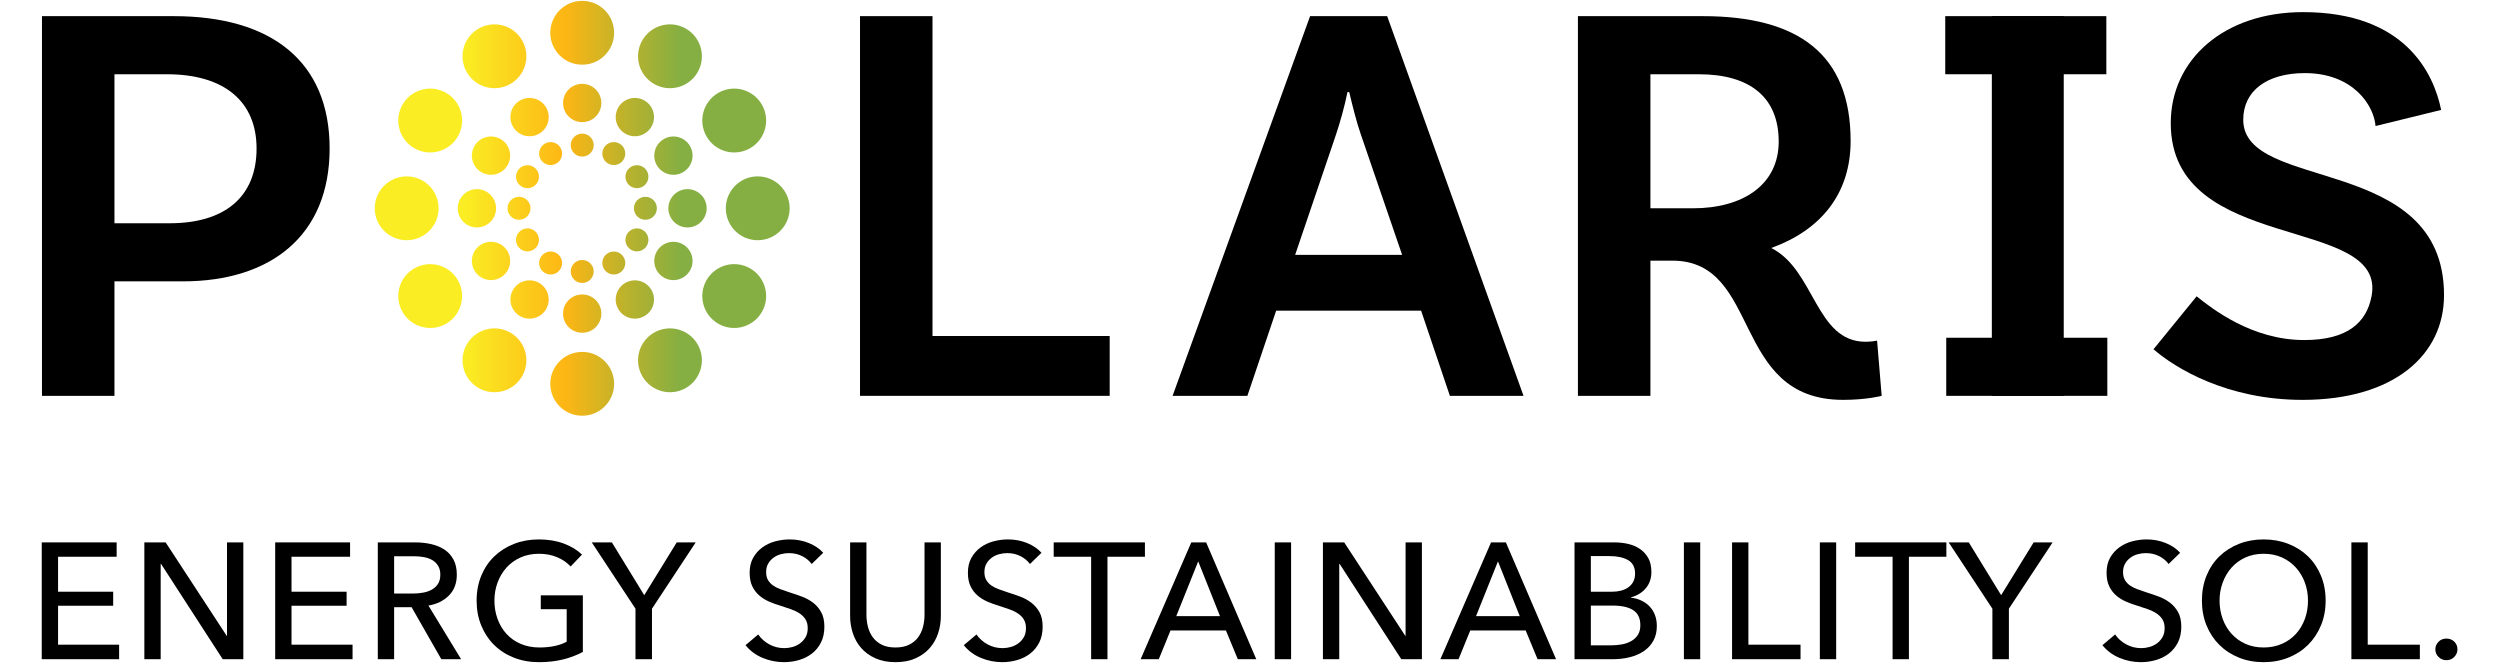 <svg width="180" height="48" viewBox="0 0 214 59" fill="none" xmlns="http://www.w3.org/2000/svg">
    <g clip-path="url(#clip0_2022_1597)">
        <path d="M25.547 13.139C25.547 20.878 20.303 24.9 12.564 24.9H6.505V35.032H0.09V1.429H11.749C20.404 1.429 25.547 5.451 25.547 13.139ZM19.081 13.139C19.081 9.066 16.331 6.571 11.138 6.571H6.505V19.758H11.392C16.28 19.758 19.081 17.416 19.081 13.139Z" fill="black"/>
        <path d="M94.582 29.737V35.032H72.486V1.429H78.901V29.737L94.582 29.737Z" fill="black"/>
        <path d="M122.144 27.497H109.314L106.768 35.032H100.149L112.318 1.429H119.14L131.207 35.032H124.69L122.144 27.497ZM120.464 22.558L116.798 11.866C116.442 10.848 116.085 9.422 115.78 8.149H115.627C115.373 9.422 114.965 10.848 114.609 11.917L110.994 22.558H120.464Z" fill="black"/>
        <path d="M162.904 35.032C162.904 35.032 161.58 35.388 159.493 35.388C149.513 35.388 152.314 23.067 144.371 23.067H142.436V35.032H136.021V1.429H147.069C155.521 1.429 160.155 4.789 160.155 12.477C160.155 17.161 157.507 20.369 153.128 21.947C156.998 23.882 157.049 30.246 161.478 30.246C162.038 30.246 162.497 30.144 162.497 30.144L162.904 35.032ZM146.204 18.434C150.633 18.434 153.79 16.346 153.79 12.528C153.79 8.608 151.244 6.571 146.713 6.571H142.436V18.434H146.204Z" fill="black"/>
        <path d="M172.652 1.429H179.016V35.032H172.652V1.429Z" fill="black"/>
        <path d="M200.35 6.47C196.99 6.47 194.902 8.048 194.902 10.594C194.902 17.06 212.671 13.546 212.671 26.122C212.671 31.417 208.242 35.389 200.146 35.389C193.477 35.389 188.895 32.588 186.96 30.908L190.778 26.224C192.145 27.321 195.666 30.094 200.299 30.094C204.169 30.094 205.814 28.515 206.256 26.224C207.666 18.925 188.487 22.609 188.487 10.899C188.487 5.298 193.171 1.073 200.197 1.073C209.209 1.073 211.755 6.47 212.417 9.728L206.613 11.153C206.46 9.321 204.627 6.47 200.35 6.47Z" fill="black"/>
        <path d="M45.075 33.968C45.075 32.407 46.34 31.143 47.9 31.143C49.461 31.143 50.725 32.407 50.725 33.968C50.725 35.528 49.461 36.793 47.9 36.793C46.34 36.793 45.075 35.528 45.075 33.968ZM57.08 34.334C58.431 33.553 58.894 31.825 58.114 30.474C57.334 29.123 55.606 28.66 54.254 29.44C52.903 30.22 52.44 31.948 53.22 33.299C54 34.651 55.728 35.114 57.08 34.334ZM63.8 27.614C64.58 26.262 64.117 24.534 62.766 23.754C61.414 22.974 59.686 23.437 58.906 24.788C58.126 26.14 58.589 27.868 59.94 28.648C61.291 29.428 63.019 28.965 63.8 27.614ZM66.259 18.434C66.259 16.874 64.994 15.609 63.434 15.609C61.874 15.609 60.609 16.874 60.609 18.434C60.609 19.994 61.874 21.259 63.434 21.259C64.994 21.259 66.259 19.994 66.259 18.434ZM63.8 9.255C63.019 7.903 61.291 7.44 59.94 8.22C58.589 9.001 58.126 10.729 58.906 12.08C59.686 13.431 61.414 13.894 62.766 13.114C64.117 12.334 64.58 10.606 63.8 9.255ZM57.08 2.535C55.728 1.754 54 2.217 53.22 3.569C52.44 4.92 52.903 6.648 54.254 7.428C55.606 8.208 57.334 7.745 58.114 6.394C58.894 5.043 58.431 3.315 57.08 2.535ZM47.9 0.075C46.34 0.075 45.075 1.34 45.075 2.9C45.075 4.461 46.34 5.726 47.9 5.726C49.461 5.726 50.725 4.461 50.725 2.9C50.725 1.34 49.461 0.075 47.9 0.075ZM38.721 2.535C37.369 3.315 36.906 5.043 37.686 6.394C38.467 7.745 40.195 8.208 41.546 7.428C42.897 6.648 43.36 4.92 42.58 3.569C41.8 2.217 40.072 1.754 38.721 2.535ZM32.001 9.255C31.221 10.606 31.683 12.334 33.035 13.114C34.386 13.894 36.114 13.431 36.894 12.08C37.675 10.729 37.212 9.001 35.86 8.22C34.509 7.44 32.781 7.903 32.001 9.255ZM29.541 18.434C29.541 19.994 30.806 21.259 32.366 21.259C33.927 21.259 35.192 19.994 35.192 18.434C35.192 16.874 33.927 15.609 32.366 15.609C30.806 15.609 29.541 16.874 29.541 18.434ZM32.001 27.614C32.781 28.965 34.509 29.428 35.86 28.648C37.212 27.868 37.675 26.14 36.894 24.788C36.114 23.437 34.386 22.974 33.035 23.754C31.683 24.534 31.221 26.262 32.001 27.614ZM38.721 34.334C40.072 35.114 41.8 34.651 42.58 33.299C43.36 31.948 42.897 30.22 41.546 29.44C40.195 28.66 38.467 29.123 37.686 30.474C36.906 31.825 37.369 33.553 38.721 34.334ZM47.9 29.45C48.836 29.45 49.595 28.691 49.595 27.754C49.595 26.818 48.836 26.059 47.9 26.059C46.964 26.059 46.205 26.818 46.205 27.754C46.205 28.691 46.964 29.45 47.9 29.45ZM53.408 27.974C54.219 27.506 54.496 26.469 54.028 25.658C53.56 24.847 52.523 24.57 51.713 25.038C50.902 25.506 50.624 26.543 51.092 27.353C51.56 28.164 52.597 28.442 53.408 27.974ZM57.44 23.942C57.908 23.131 57.63 22.094 56.819 21.626C56.008 21.158 54.972 21.436 54.504 22.247C54.035 23.057 54.313 24.094 55.124 24.562C55.935 25.03 56.972 24.753 57.44 23.942ZM58.916 18.434C58.916 17.498 58.157 16.739 57.22 16.739C56.284 16.739 55.525 17.498 55.525 18.434C55.525 19.37 56.284 20.129 57.22 20.129C58.157 20.129 58.916 19.37 58.916 18.434ZM57.44 12.926C56.972 12.116 55.935 11.838 55.124 12.306C54.313 12.774 54.035 13.811 54.504 14.622C54.972 15.432 56.008 15.71 56.819 15.242C57.63 14.774 57.908 13.737 57.44 12.926ZM53.408 8.894C52.597 8.426 51.56 8.704 51.092 9.515C50.624 10.326 50.902 11.363 51.713 11.831C52.523 12.299 53.56 12.021 54.028 11.21C54.496 10.399 54.219 9.363 53.408 8.894ZM47.9 7.419C46.964 7.419 46.205 8.178 46.205 9.114C46.205 10.05 46.964 10.809 47.9 10.809C48.836 10.809 49.595 10.05 49.595 9.114C49.595 8.178 48.836 7.419 47.9 7.419ZM42.392 8.894C41.582 9.363 41.304 10.399 41.772 11.21C42.24 12.021 43.277 12.299 44.088 11.831C44.898 11.363 45.176 10.326 44.708 9.515C44.24 8.704 43.203 8.426 42.392 8.894ZM38.361 12.926C37.892 13.737 38.17 14.774 38.981 15.242C39.792 15.71 40.828 15.432 41.297 14.622C41.765 13.811 41.487 12.774 40.676 12.306C39.865 11.838 38.829 12.116 38.361 12.926ZM36.885 18.434C36.885 19.37 37.644 20.129 38.58 20.129C39.516 20.129 40.275 19.37 40.275 18.434C40.275 17.498 39.516 16.739 38.58 16.739C37.644 16.739 36.885 17.498 36.885 18.434ZM38.361 23.942C38.829 24.753 39.865 25.03 40.676 24.562C41.487 24.094 41.765 23.057 41.297 22.247C40.828 21.436 39.792 21.158 38.981 21.626C38.17 22.094 37.892 23.131 38.361 23.942ZM42.392 27.974C43.203 28.442 44.24 28.164 44.708 27.353C45.176 26.543 44.898 25.506 44.088 25.038C43.277 24.57 42.24 24.847 41.772 25.658C41.304 26.469 41.582 27.506 42.392 27.974ZM47.9 25.043C48.462 25.043 48.917 24.588 48.917 24.026C48.917 23.465 48.462 23.009 47.9 23.009C47.338 23.009 46.883 23.465 46.883 24.026C46.883 24.588 47.338 25.043 47.9 25.043ZM51.205 24.158C51.691 23.877 51.858 23.255 51.577 22.768C51.296 22.282 50.674 22.115 50.188 22.396C49.701 22.677 49.535 23.299 49.815 23.786C50.096 24.272 50.718 24.439 51.205 24.158ZM53.624 21.739C53.905 21.252 53.738 20.63 53.252 20.349C52.765 20.068 52.143 20.235 51.862 20.722C51.581 21.208 51.748 21.83 52.234 22.111C52.721 22.392 53.343 22.225 53.624 21.739ZM54.509 18.434C54.509 17.872 54.054 17.417 53.492 17.417C52.931 17.417 52.475 17.872 52.475 18.434C52.475 18.996 52.931 19.451 53.492 19.451C54.054 19.451 54.509 18.996 54.509 18.434ZM53.624 15.13C53.343 14.643 52.721 14.476 52.234 14.757C51.748 15.038 51.581 15.66 51.862 16.147C52.143 16.633 52.765 16.8 53.252 16.519C53.738 16.238 53.905 15.616 53.624 15.13ZM51.205 12.71C50.718 12.429 50.096 12.596 49.815 13.083C49.535 13.569 49.701 14.191 50.188 14.472C50.674 14.753 51.296 14.586 51.577 14.1C51.858 13.613 51.691 12.991 51.205 12.71ZM47.9 11.825C47.338 11.825 46.883 12.28 46.883 12.842C46.883 13.404 47.338 13.859 47.9 13.859C48.462 13.859 48.917 13.404 48.917 12.842C48.917 12.28 48.462 11.825 47.9 11.825ZM44.596 12.71C44.109 12.991 43.942 13.613 44.223 14.1C44.504 14.586 45.126 14.753 45.613 14.472C46.099 14.191 46.266 13.569 45.985 13.083C45.704 12.596 45.082 12.429 44.596 12.71ZM42.176 15.13C41.895 15.616 42.062 16.238 42.549 16.519C43.035 16.8 43.657 16.633 43.938 16.147C44.219 15.66 44.052 15.038 43.566 14.757C43.079 14.476 42.457 14.643 42.176 15.13ZM41.291 18.434C41.291 18.996 41.746 19.451 42.308 19.451C42.87 19.451 43.325 18.996 43.325 18.434C43.325 17.872 42.87 17.417 42.308 17.417C41.746 17.417 41.291 17.872 41.291 18.434ZM42.176 21.739C42.457 22.225 43.079 22.392 43.566 22.111C44.052 21.83 44.219 21.208 43.938 20.722C43.657 20.235 43.035 20.068 42.549 20.349C42.062 20.63 41.895 21.252 42.176 21.739ZM44.596 24.158C45.082 24.439 45.704 24.272 45.985 23.786C46.266 23.299 46.099 22.677 45.613 22.396C45.126 22.115 44.504 22.282 44.223 22.768C43.942 23.255 44.109 23.877 44.596 24.158Z" fill="url(#paint0_linear_2022_1597)"/>
        <path d="M1.514 57.054H6.917V58.339H0.069V48.002H6.698V49.272H1.514V52.367H6.391V53.608H1.514V57.054Z" fill="black"/>
        <path d="M16.436 56.266H16.465V48.002H17.91V58.339H16.085L10.625 49.9H10.595V58.339H9.15V48.002H11.034L16.436 56.266Z" fill="black"/>
        <path d="M22.174 57.054H27.576V58.339H20.729V48.002H27.357V49.272H22.174V52.367H27.05V53.608H22.174V57.054Z" fill="black"/>
        <path d="M31.255 58.339H29.81V48.002H33.123C33.62 48.002 34.092 48.053 34.54 48.155C34.987 48.257 35.38 48.42 35.715 48.644C36.051 48.868 36.316 49.163 36.511 49.528C36.706 49.892 36.803 50.338 36.803 50.864C36.803 51.623 36.57 52.236 36.102 52.703C35.635 53.17 35.031 53.467 34.291 53.594L37.183 58.339H35.431L32.803 53.74H31.255L31.255 58.339ZM31.255 52.528H32.919C33.26 52.528 33.577 52.499 33.868 52.44C34.16 52.382 34.416 52.287 34.635 52.156C34.854 52.024 35.026 51.854 35.153 51.645C35.28 51.435 35.343 51.175 35.343 50.864C35.343 50.552 35.28 50.292 35.153 50.082C35.026 49.873 34.859 49.705 34.65 49.579C34.44 49.452 34.194 49.362 33.912 49.309C33.63 49.255 33.333 49.228 33.022 49.228H31.255L31.255 52.528Z" fill="black"/>
        <path d="M46.877 50.133C46.566 49.793 46.169 49.52 45.687 49.316C45.205 49.111 44.668 49.009 44.074 49.009C43.47 49.009 42.925 49.119 42.438 49.338C41.952 49.557 41.538 49.856 41.197 50.236C40.857 50.615 40.594 51.056 40.409 51.557C40.224 52.058 40.132 52.591 40.132 53.156C40.132 53.73 40.224 54.27 40.409 54.776C40.594 55.283 40.857 55.723 41.197 56.098C41.538 56.472 41.957 56.767 42.453 56.981C42.95 57.195 43.505 57.302 44.118 57.302C44.604 57.302 45.052 57.258 45.461 57.171C45.87 57.083 46.225 56.957 46.527 56.791V53.915H44.234V52.688H47.957V57.696C47.412 57.988 46.818 58.212 46.176 58.368C45.533 58.524 44.833 58.602 44.074 58.602C43.266 58.602 42.523 58.468 41.847 58.2C41.17 57.932 40.589 57.558 40.102 57.076C39.616 56.594 39.236 56.02 38.964 55.353C38.691 54.687 38.555 53.954 38.555 53.156C38.555 52.348 38.693 51.611 38.971 50.944C39.248 50.277 39.633 49.708 40.124 49.236C40.615 48.763 41.197 48.396 41.869 48.133C42.541 47.87 43.271 47.739 44.059 47.739C44.886 47.739 45.623 47.861 46.271 48.104C46.918 48.347 47.456 48.673 47.884 49.082L46.877 50.133Z" fill="black"/>
        <path d="M54.075 58.339H52.615V53.871L48.746 48.002H50.527L53.389 52.674L56.265 48.002H57.944L54.075 53.871V58.339Z" fill="black"/>
        <path d="M68.208 49.914C68.004 49.632 67.727 49.401 67.376 49.221C67.026 49.041 66.632 48.951 66.193 48.951C65.96 48.951 65.724 48.982 65.485 49.046C65.247 49.109 65.03 49.211 64.835 49.352C64.641 49.493 64.483 49.669 64.361 49.878C64.239 50.087 64.178 50.338 64.178 50.63C64.178 50.912 64.234 51.148 64.346 51.338C64.458 51.528 64.609 51.688 64.799 51.82C64.989 51.951 65.213 52.063 65.471 52.155C65.728 52.248 66.004 52.343 66.296 52.44C66.646 52.547 67.001 52.669 67.361 52.805C67.722 52.942 68.047 53.122 68.34 53.345C68.631 53.569 68.87 53.849 69.055 54.185C69.24 54.521 69.332 54.947 69.332 55.462C69.332 55.998 69.233 56.463 69.033 56.857C68.834 57.251 68.568 57.577 68.238 57.835C67.906 58.093 67.524 58.285 67.092 58.412C66.658 58.538 66.213 58.601 65.755 58.601C65.103 58.601 64.473 58.475 63.865 58.222C63.256 57.969 62.753 57.594 62.353 57.098L63.478 56.149C63.721 56.509 64.047 56.801 64.456 57.025C64.865 57.249 65.308 57.36 65.785 57.36C66.028 57.36 66.271 57.326 66.515 57.258C66.758 57.19 66.979 57.083 67.179 56.937C67.378 56.791 67.541 56.609 67.668 56.389C67.795 56.171 67.858 55.906 67.858 55.594C67.858 55.283 67.792 55.022 67.661 54.813C67.529 54.604 67.352 54.426 67.128 54.28C66.904 54.134 66.644 54.01 66.347 53.907C66.05 53.805 65.736 53.701 65.405 53.593C65.074 53.496 64.748 53.377 64.427 53.236C64.106 53.095 63.818 52.915 63.565 52.696C63.312 52.477 63.108 52.207 62.952 51.885C62.797 51.564 62.719 51.165 62.719 50.688C62.719 50.172 62.823 49.73 63.032 49.359C63.242 48.99 63.514 48.683 63.85 48.44C64.186 48.197 64.566 48.019 64.989 47.907C65.412 47.795 65.838 47.739 66.266 47.739C66.87 47.739 67.434 47.846 67.96 48.06C68.486 48.275 68.909 48.562 69.23 48.922L68.208 49.914Z" fill="black"/>
        <path d="M75.625 58.602C74.944 58.602 74.35 58.487 73.844 58.258C73.338 58.03 72.919 57.726 72.588 57.346C72.257 56.967 72.012 56.531 71.851 56.039C71.69 55.548 71.61 55.039 71.61 54.514V48.002H73.055V54.426C73.055 54.776 73.099 55.124 73.187 55.47C73.275 55.815 73.418 56.125 73.617 56.397C73.817 56.669 74.08 56.889 74.406 57.054C74.732 57.22 75.138 57.302 75.625 57.302C76.102 57.302 76.506 57.22 76.837 57.054C77.168 56.889 77.433 56.67 77.633 56.397C77.832 56.125 77.976 55.815 78.063 55.47C78.151 55.124 78.195 54.776 78.195 54.426V48.002H79.64V54.514C79.64 55.039 79.56 55.548 79.399 56.039C79.239 56.531 78.993 56.967 78.662 57.346C78.331 57.726 77.912 58.03 77.406 58.258C76.9 58.487 76.306 58.602 75.625 58.602Z" fill="black"/>
        <path d="M87.525 49.914C87.32 49.632 87.043 49.401 86.693 49.221C86.342 49.041 85.948 48.951 85.51 48.951C85.276 48.951 85.04 48.982 84.802 49.046C84.563 49.109 84.347 49.211 84.152 49.352C83.957 49.493 83.799 49.669 83.678 49.878C83.556 50.087 83.495 50.338 83.495 50.63C83.495 50.912 83.551 51.148 83.663 51.338C83.775 51.528 83.925 51.688 84.116 51.82C84.305 51.951 84.529 52.063 84.787 52.155C85.045 52.248 85.32 52.343 85.612 52.44C85.963 52.547 86.317 52.669 86.678 52.805C87.038 52.942 87.364 53.122 87.656 53.345C87.948 53.569 88.186 53.849 88.372 54.185C88.556 54.521 88.649 54.947 88.649 55.462C88.649 55.998 88.549 56.463 88.35 56.857C88.15 57.251 87.885 57.577 87.554 57.835C87.223 58.093 86.841 58.285 86.408 58.412C85.975 58.538 85.529 58.601 85.072 58.601C84.419 58.601 83.789 58.475 83.181 58.222C82.573 57.969 82.069 57.594 81.67 57.098L82.794 56.149C83.038 56.509 83.363 56.801 83.772 57.025C84.181 57.249 84.624 57.36 85.101 57.36C85.344 57.36 85.588 57.326 85.831 57.258C86.074 57.19 86.296 57.083 86.495 56.937C86.695 56.791 86.858 56.609 86.984 56.389C87.111 56.171 87.174 55.906 87.174 55.594C87.174 55.283 87.109 55.022 86.977 54.813C86.846 54.604 86.668 54.426 86.444 54.28C86.22 54.134 85.96 54.01 85.663 53.907C85.366 53.805 85.052 53.701 84.722 53.593C84.39 53.496 84.064 53.377 83.743 53.236C83.422 53.095 83.135 52.915 82.882 52.696C82.629 52.477 82.424 52.207 82.269 51.885C82.113 51.564 82.035 51.165 82.035 50.688C82.035 50.172 82.139 49.73 82.349 49.359C82.558 48.99 82.831 48.683 83.166 48.44C83.502 48.197 83.882 48.019 84.305 47.907C84.729 47.795 85.154 47.739 85.583 47.739C86.186 47.739 86.751 47.846 87.277 48.06C87.802 48.275 88.225 48.562 88.547 48.922L87.525 49.914Z" fill="black"/>
        <path d="M94.386 58.339H92.941V49.272H89.627V48.002H97.701V49.272H94.386L94.386 58.339Z" fill="black"/>
        <path d="M98.927 58.339H97.321L101.804 48.002H103.118L107.556 58.339H105.921L104.87 55.798H99.964L98.927 58.339ZM100.475 54.528H104.344L102.417 49.681L100.475 54.528Z" fill="black"/>
        <path d="M110.636 58.339H109.191V48.002H110.636V58.339Z" fill="black"/>
        <path d="M120.739 56.266H120.769V48.002H122.214V58.339H120.389L114.929 49.9H114.899V58.339H113.454V48.002H115.337L120.739 56.266Z" fill="black"/>
        <path d="M125.456 58.339H123.85L128.332 48.002H129.646L134.085 58.339H132.449L131.398 55.798H126.492L125.456 58.339ZM127.003 54.528H130.872L128.945 49.681L127.003 54.528Z" fill="black"/>
        <path d="M135.72 48.002H139.282C139.671 48.002 140.061 48.046 140.45 48.133C140.84 48.221 141.187 48.367 141.494 48.571C141.801 48.776 142.049 49.043 142.238 49.374C142.428 49.705 142.523 50.119 142.523 50.615C142.523 51.19 142.357 51.672 142.027 52.061C141.696 52.45 141.258 52.718 140.713 52.864V52.893C141.044 52.932 141.35 53.017 141.632 53.148C141.915 53.28 142.158 53.453 142.363 53.667C142.567 53.881 142.725 54.134 142.837 54.426C142.949 54.718 143.005 55.044 143.005 55.404C143.005 55.901 142.903 56.334 142.699 56.703C142.494 57.074 142.217 57.378 141.866 57.616C141.516 57.855 141.104 58.035 140.633 58.156C140.161 58.278 139.657 58.339 139.121 58.339H135.72L135.72 48.002ZM137.165 52.367H139.049C139.321 52.367 139.582 52.336 139.829 52.272C140.078 52.209 140.294 52.112 140.479 51.98C140.664 51.849 140.81 51.684 140.917 51.484C141.024 51.285 141.078 51.044 141.078 50.761C141.078 50.206 140.874 49.81 140.464 49.572C140.056 49.333 139.506 49.214 138.815 49.214H137.165V52.367ZM137.165 57.112H138.976C139.277 57.112 139.582 57.086 139.888 57.032C140.195 56.979 140.472 56.884 140.72 56.747C140.968 56.611 141.168 56.429 141.319 56.2C141.47 55.971 141.545 55.682 141.545 55.331C141.545 54.718 141.336 54.275 140.917 54.002C140.498 53.73 139.895 53.594 139.107 53.594H137.165V57.112Z" fill="black"/>
        <path d="M146.845 58.339H145.4V48.002H146.845V58.339Z" fill="black"/>
        <path d="M151.108 57.054H155.722V58.339H149.663V48.002H151.108V57.054Z" fill="black"/>
        <path d="M158.876 58.339H157.431V48.002H158.876V58.339Z" fill="black"/>
        <path d="M165.314 58.339H163.869V49.272H160.555V48.002H168.629V49.272H165.314L165.314 58.339Z" fill="black"/>
        <path d="M174.162 58.339H172.702V53.871L168.833 48.002H170.614L173.476 52.674L176.352 48.002H178.031L174.162 53.871V58.339Z" fill="black"/>
        <path d="M188.295 49.914C188.091 49.632 187.814 49.401 187.463 49.221C187.113 49.041 186.718 48.951 186.28 48.951C186.047 48.951 185.811 48.982 185.572 49.046C185.334 49.109 185.117 49.211 184.922 49.352C184.728 49.493 184.57 49.669 184.448 49.878C184.326 50.087 184.265 50.338 184.265 50.63C184.265 50.912 184.321 51.148 184.433 51.338C184.545 51.528 184.696 51.688 184.886 51.82C185.076 51.951 185.3 52.063 185.557 52.155C185.815 52.248 186.09 52.343 186.383 52.44C186.733 52.547 187.088 52.669 187.448 52.805C187.809 52.942 188.134 53.122 188.427 53.345C188.718 53.569 188.957 53.849 189.142 54.185C189.327 54.521 189.419 54.947 189.419 55.462C189.419 55.998 189.319 56.463 189.12 56.857C188.921 57.251 188.655 57.577 188.325 57.835C187.993 58.093 187.611 58.285 187.178 58.412C186.745 58.538 186.3 58.601 185.842 58.601C185.19 58.601 184.56 58.475 183.952 58.222C183.343 57.969 182.84 57.594 182.44 57.098L183.565 56.149C183.808 56.509 184.134 56.801 184.543 57.025C184.951 57.249 185.395 57.36 185.872 57.36C186.115 57.36 186.358 57.326 186.602 57.258C186.845 57.19 187.066 57.083 187.266 56.937C187.465 56.791 187.628 56.609 187.755 56.389C187.881 56.171 187.945 55.906 187.945 55.594C187.945 55.283 187.879 55.022 187.748 54.813C187.616 54.604 187.438 54.426 187.215 54.28C186.991 54.134 186.73 54.01 186.434 53.907C186.137 53.805 185.823 53.701 185.492 53.593C185.161 53.496 184.835 53.377 184.514 53.236C184.193 53.095 183.905 52.915 183.652 52.696C183.399 52.477 183.194 52.207 183.039 51.885C182.884 51.564 182.806 51.165 182.806 50.688C182.806 50.172 182.91 49.73 183.119 49.359C183.329 48.99 183.601 48.683 183.937 48.44C184.273 48.197 184.653 48.019 185.076 47.907C185.499 47.795 185.925 47.739 186.353 47.739C186.957 47.739 187.521 47.846 188.047 48.06C188.572 48.275 188.996 48.562 189.317 48.922L188.295 49.914Z" fill="black"/>
        <path d="M202.194 53.156C202.194 53.954 202.056 54.687 201.778 55.353C201.501 56.02 201.119 56.594 200.632 57.076C200.146 57.558 199.566 57.932 198.895 58.2C198.223 58.468 197.493 58.602 196.705 58.602C195.916 58.602 195.189 58.468 194.522 58.2C193.855 57.932 193.279 57.558 192.792 57.076C192.305 56.594 191.925 56.02 191.653 55.353C191.381 54.687 191.244 53.954 191.244 53.156C191.244 52.348 191.381 51.611 191.653 50.944C191.925 50.277 192.305 49.708 192.792 49.236C193.279 48.763 193.855 48.396 194.522 48.133C195.189 47.87 195.916 47.739 196.705 47.739C197.493 47.739 198.223 47.87 198.895 48.133C199.566 48.396 200.146 48.763 200.632 49.236C201.119 49.708 201.501 50.277 201.778 50.944C202.056 51.611 202.194 52.348 202.194 53.156ZM200.632 53.156C200.632 52.591 200.54 52.058 200.355 51.557C200.17 51.056 199.907 50.615 199.566 50.236C199.225 49.856 198.815 49.557 198.333 49.338C197.851 49.119 197.308 49.009 196.705 49.009C196.111 49.009 195.573 49.119 195.092 49.338C194.61 49.557 194.201 49.856 193.865 50.236C193.529 50.615 193.269 51.056 193.084 51.557C192.899 52.058 192.806 52.591 192.806 53.156C192.806 53.73 192.899 54.27 193.084 54.776C193.269 55.283 193.531 55.723 193.872 56.098C194.213 56.472 194.622 56.767 195.099 56.981C195.575 57.195 196.111 57.302 196.705 57.302C197.298 57.302 197.838 57.195 198.325 56.981C198.812 56.767 199.225 56.472 199.566 56.098C199.907 55.723 200.17 55.283 200.355 54.776C200.54 54.27 200.632 53.73 200.632 53.156Z" fill="black"/>
        <path d="M205.918 57.054H210.532V58.339H204.473V48.002H205.918V57.054Z" fill="black"/>
        <path d="M213.86 57.463C213.86 57.716 213.767 57.94 213.583 58.134C213.398 58.329 213.164 58.426 212.882 58.426C212.609 58.426 212.378 58.331 212.188 58.142C211.998 57.952 211.903 57.73 211.903 57.477C211.903 57.215 211.996 56.988 212.181 56.798C212.366 56.608 212.599 56.514 212.882 56.514C213.164 56.514 213.398 56.606 213.583 56.791C213.767 56.976 213.86 57.2 213.86 57.463Z" fill="black"/>
        <path d="M182.786 1.429H168.529V6.571H182.786V1.429Z" fill="black"/>
        <path d="M182.874 29.89H168.617V35.032H182.874V29.89Z" fill="black"/>
    </g>
    <defs>
        <linearGradient id="paint0_linear_2022_1597" x1="28.532" y1="18.434" x2="65.251" y2="18.434" gradientUnits="userSpaceOnUse">
            <stop offset="0.245" stop-color="#FAED24"/>
            <stop offset="0.486" stop-color="#FDB614"/>
            <stop offset="0.636" stop-color="#BAB22D"/>
            <stop offset="0.765" stop-color="#85AF42"/>
        </linearGradient>
        <clipPath id="clip0_2022_1597">
            <rect width="213.86" height="58.676" fill="white"/>
        </clipPath>
    </defs>
</svg>
